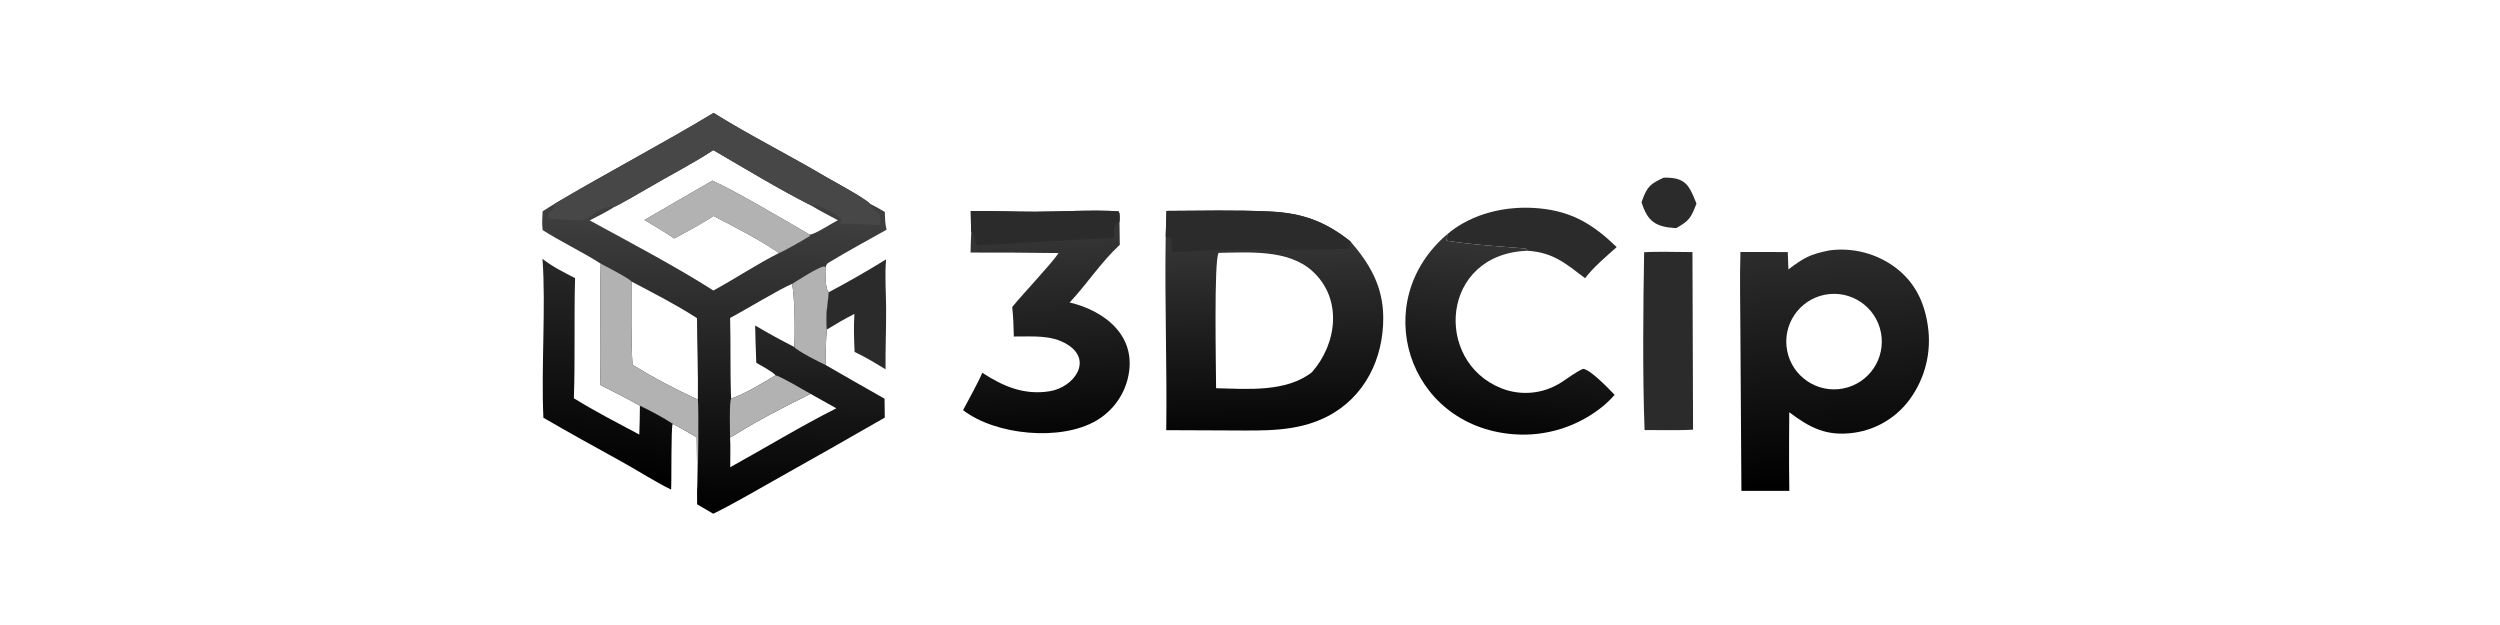 <?xml version="1.0" encoding="utf-8" ?><svg xmlns="http://www.w3.org/2000/svg" xmlns:xlink="http://www.w3.org/1999/xlink" width="100" height="25" viewBox="0 0 100 25"><defs><linearGradient id="gradient_0" gradientUnits="userSpaceOnUse" x1="579.964" y1="414.967" x2="583.735" y2="180.838"><stop offset="0" stop-color="#010101"/><stop offset="1" stop-color="#3E3E3F"/></linearGradient></defs><path fill="url(#gradient_0)" transform="matrix(0.049 0 0 0.049 -1.90735e-06 0)" d="M582.526 92.176C611.699 110.385 643.971 126.518 673.619 144.056C680.091 147.884 705.792 161.569 710.168 166.313C714.55 168.559 718.136 170.423 722.348 173.048C722.479 178.559 722.443 182.081 723.707 187.541C708.646 195.945 691.305 205.426 676.442 214.403C674.537 215.554 674.334 216.874 673.809 218.716C673.935 223.138 673.376 235.722 676.567 238.535L676.54 238.884C675.42 252.241 674.04 253.073 674.938 269.027C674.134 278.532 674.062 288.329 673.863 297.884C689.889 307.159 705.963 316.35 722.084 325.456L722.272 340.907C692.439 358.057 662.509 375.038 632.484 391.848C617.447 400.276 597.488 412.04 582.209 419.366L569.093 411.678C569.091 408.779 568.882 399.53 569.204 397.135L568.744 357C562.17 353.158 555.891 349.461 549.116 345.984C541.816 341.05 530.21 335.031 522.374 331.203C511.936 325.218 500.618 319.651 489.869 314.157C490.933 281.43 489.36 248.063 490.343 215.2C474.859 205.32 458.455 197.64 442.976 187.847C442.321 182.141 442.648 178.174 442.968 172.507C446.239 170.343 449.693 168.262 453.036 166.194C495.491 141.033 540.32 117.632 582.526 92.176ZM481.427 179.916C513.433 197.465 551.762 217.564 582.381 237.16C599.049 228.109 620.077 214.383 635.919 206.567C620.58 195.941 599.006 184.846 582.437 176.306C574.387 181.822 559.072 190.083 550.413 194.692C542.478 189.243 534.308 184.481 526.047 179.563L581.584 147.39C602.586 157.109 639.84 179.317 660.97 191.506C664.803 191.601 678.497 182.543 683.995 179.751C676.367 175.781 669.362 172.142 661.995 167.647C635.91 154.498 607.761 137.366 582.286 122.554C565.751 133.459 545.906 143.556 528.68 153.732C524.763 156.046 505.147 167.385 501.987 168.618C495.349 172.865 488.423 176.309 481.427 179.916ZM516.366 297.82C533.529 308.39 551.341 317.868 569.696 326.198C570.023 305.671 569.024 280.871 568.972 259.712C552.057 248.753 533.377 239.211 515.494 229.82C515.554 249.062 515.016 279.172 516.366 297.82ZM682.732 333.311L661.681 321.504C640.914 331.801 620.712 342.046 600.998 354.251C599.428 355.223 597.61 356.324 595.986 357.182C596.404 363.856 596.083 374.428 596.101 381.407C623.766 366.13 654.937 347.238 682.732 333.311ZM596.01 259.557C596.639 281.247 595.918 303.922 596.827 325.227C605.767 323.038 624.592 311.405 633.164 306.396C630.655 303.372 621.111 298.317 617.373 296.186C616.977 286.028 616.664 275.866 616.433 265.703C626.891 271.887 637.544 277.734 648.376 283.235C649.105 272.749 648.852 241.385 646.513 231.823C638.973 234.485 606.402 254.152 596.01 259.557Z"/><path fill="#B2B2B3" transform="matrix(0.049 0 0 0.049 -1.90735e-06 0)" d="M581.584 147.39C602.586 157.109 639.84 179.317 660.97 191.506L661.041 192.721C657.607 194.893 639.452 205.329 635.919 206.567C620.58 195.941 599.006 184.846 582.437 176.306C574.387 181.822 559.072 190.083 550.413 194.692C542.478 189.243 534.308 184.481 526.047 179.563L581.584 147.39Z"/><path fill="#474748" transform="matrix(0.049 0 0 0.049 -1.90735e-06 0)" d="M582.526 92.176C611.699 110.385 643.971 126.518 673.619 144.056C680.091 147.884 705.792 161.569 710.168 166.313C714.309 177.031 719.076 168.059 718.506 183.511C707.05 183.535 696.853 182.373 685.436 182.508L687.152 180.243C685.391 174.539 667.792 166.785 661.995 167.647C635.91 154.498 607.761 137.366 582.286 122.554C565.751 133.459 545.906 143.556 528.68 153.732C524.763 156.046 505.147 167.385 501.987 168.618C492.223 167.643 483.836 175.922 477.237 179.214C474.907 180.377 451.712 178.897 447.921 178.317C445.749 171.829 452.507 174.032 453.036 166.194C495.491 141.033 540.32 117.632 582.526 92.176Z"/><path fill="#B2B2B3" transform="matrix(0.049 0 0 0.049 -1.90735e-06 0)" d="M490.343 215.2C494.446 217.37 513.681 227.223 515.494 229.82C515.554 249.062 515.016 279.172 516.366 297.82C533.529 308.39 551.341 317.868 569.696 326.198C570.477 331.405 569.988 390.977 569.204 397.135L568.744 357C562.17 353.158 555.891 349.461 549.116 345.984C541.816 341.05 530.21 335.031 522.374 331.203C511.936 325.218 500.618 319.651 489.869 314.157C490.933 281.43 489.36 248.063 490.343 215.2Z"/><path fill="#B2B2B3" transform="matrix(0.049 0 0 0.049 -1.90735e-06 0)" d="M646.513 231.823C651.467 228.711 668.545 217.646 672.986 217.426L673.809 218.716C673.935 223.138 673.376 235.722 676.567 238.535L676.54 238.884C675.42 252.241 674.04 253.073 674.938 269.027C674.134 278.532 674.062 288.329 673.863 297.884C669.849 296.22 650.207 286.158 648.376 283.235C649.105 272.749 648.852 241.385 646.513 231.823Z"/><path fill="#B2B2B3" transform="matrix(0.049 0 0 0.049 -1.90735e-06 0)" d="M633.164 306.396C636.873 307.032 657.154 318.937 661.681 321.504C640.914 331.801 620.712 342.046 600.998 354.251C599.428 355.223 597.61 356.324 595.986 357.182C595.928 352.874 595.252 328.032 596.827 325.227C605.767 323.038 624.592 311.405 633.164 306.396Z"/><defs><linearGradient id="gradient_1" gradientUnits="userSpaceOnUse" x1="1040.921" y1="347.983" x2="1038.227" y2="203.275"><stop offset="0" stop-color="#060606"/><stop offset="1" stop-color="#333"/></linearGradient></defs><path fill="url(#gradient_1)" transform="matrix(0.049 0 0 0.049 -1.90735e-06 0)" d="M952.214 172.171C980.047 172.036 1008.36 171.363 1036.18 172.627C1062.8 173.837 1081.45 180.507 1102.3 196.984C1118.41 215.477 1129.03 233.928 1129.18 259.084C1129.39 292.794 1114.11 324.266 1083.43 340.017C1058.7 352.714 1031.66 351.461 1004.7 351.384L952.031 351.164C952.77 298.846 950.677 245.561 951.592 193.091L952.214 172.171ZM992.725 316.905C1017.98 317.52 1049.77 320.386 1070.91 303.916C1091.65 280.386 1096.13 243.654 1071.13 221.139C1051.54 203.488 1019.4 206.026 994.811 206.415C990.813 211.66 992.735 303.374 992.725 316.905Z"/><path fill="#2C2B2B" transform="matrix(0.049 0 0 0.049 -1.90735e-06 0)" d="M952.214 172.171C980.047 172.036 1008.36 171.363 1036.18 172.627C1062.8 173.837 1081.45 180.507 1102.3 196.984C1102.01 199.683 1101.92 200.374 1100.98 202.907C1099.04 203.674 1041.16 204.139 1034.86 203.977C1008.65 203.303 982.582 204.598 956.426 205.87C956.571 201.273 957.391 197.276 955.274 193.639L951.592 193.091L952.214 172.171Z"/><defs><linearGradient id="gradient_2" gradientUnits="userSpaceOnUse" x1="1500.194" y1="395.531" x2="1490.202" y2="204.588"><stop offset="0" stop-color="black"/><stop offset="1" stop-color="#2D2C2C"/></linearGradient></defs><path fill="url(#gradient_2)" transform="matrix(0.049 0 0 0.049 -1.90735e-06 0)" d="M1493.34 204.403C1512.42 201.841 1531.75 206.841 1547.2 218.336C1562.94 230.081 1570.92 246.458 1573.7 265.661C1576.98 286.966 1571.66 308.701 1558.91 326.085C1548.07 340.854 1531.74 350.644 1513.6 353.251C1491.11 356.4 1477.63 349.316 1460.61 336.519L1460.48 359.75C1460.41 373.397 1460.47 387.045 1460.67 400.691L1421.56 400.72L1420.74 272.333C1420.7 250.291 1420.09 227.668 1420.76 205.694C1433.64 205.646 1446.52 205.667 1459.4 205.756L1459.92 219.924C1472.72 210.306 1477.51 207.591 1493.34 204.403ZM1504.67 317.123C1525.79 312.987 1539.57 292.511 1535.44 271.384C1531.31 250.257 1510.83 236.476 1489.7 240.601C1468.57 244.727 1454.78 265.21 1458.91 286.345C1463.05 307.48 1483.53 321.261 1504.67 317.123Z"/><defs><linearGradient id="gradient_3" gradientUnits="userSpaceOnUse" x1="856.146" y1="350.324" x2="847.646" y2="196.562"><stop offset="0" stop-color="#060606"/><stop offset="1" stop-color="#343434"/></linearGradient></defs><path fill="url(#gradient_3)" transform="matrix(0.049 0 0 0.049 -1.90735e-06 0)" d="M792.457 172.287C808.868 172.004 828.024 172.859 844.931 172.842C864.692 172.822 893.844 171.139 913.071 172.526C914.515 174.539 913.96 178.509 913.869 181.184L914.103 199.818C898.457 214.413 887.047 232.213 873.174 246.908C902.905 254.057 929.003 275.116 920.589 309.163C917.023 323.493 907.835 335.783 895.098 343.257C866.119 360.491 812.655 355.285 786.187 334.8C790.334 326.92 798.706 311.929 801.866 304.304C818.857 315.407 836.213 322.835 857.13 319.342C876.523 316.103 892.593 294.352 871.262 281.165C858.086 273.035 842.416 274.854 827.604 274.705C827.451 265.989 827.187 259.274 826.308 250.619C835.5 239.266 857.499 216.356 864.149 206.58C840.2 206.257 816.249 206.119 792.298 206.165C792.463 201.14 792.5 194.186 792.914 189.31C792.6 187.418 792.512 174.927 792.457 172.287Z"/><path fill="#2C2B2B" transform="matrix(0.049 0 0 0.049 -1.90735e-06 0)" d="M792.457 172.287C808.868 172.004 828.024 172.859 844.931 172.842C864.692 172.822 893.844 171.139 913.071 172.526C914.515 174.539 913.96 178.509 913.869 181.184C907.785 184.715 909.293 187.484 909.505 194.155C872.479 195.813 834.905 198.249 797.863 200.39C794.613 196.261 797.292 195.147 792.914 189.31C792.6 187.418 792.512 174.927 792.457 172.287Z"/><defs><linearGradient id="gradient_4" gradientUnits="userSpaceOnUse" x1="1225.065" y1="350.335" x2="1241.533" y2="203.405"><stop offset="0" stop-color="#070606"/><stop offset="1" stop-color="#343333"/></linearGradient></defs><path fill="url(#gradient_4)" transform="matrix(0.049 0 0 0.049 -1.90735e-06 0)" d="M1318.09 322.343C1315.91 324.862 1312.3 328.432 1309.74 330.614C1288.94 348.126 1262.05 356.696 1234.96 354.453C1148.66 347.24 1116.79 245.834 1181.66 190.989L1180.74 196.431C1201.7 199.833 1224.15 201.106 1245.33 202.869C1245.33 202.869 1246.85 204.548 1247 204.708C1176 206.993 1169.95 294.929 1225.65 316.991C1241.5 323.253 1259.38 321.617 1273.83 312.584C1279.49 309.032 1286.41 303.645 1292.24 301.104C1298.07 301.33 1313.53 317.605 1318.09 322.343Z"/><defs><linearGradient id="gradient_5" gradientUnits="userSpaceOnUse" x1="486.15" y1="386.89" x2="503.85" y2="225.11"><stop offset="0" stop-color="#010001"/><stop offset="1" stop-color="#272626"/></linearGradient></defs><path fill="url(#gradient_5)" transform="matrix(0.049 0 0 0.049 -1.90735e-06 0)" d="M442.846 211.323C451.31 217.895 459.994 222.198 469.456 227.01C468.529 259.573 469.586 293.094 468.467 325.124C485.299 335.558 504.303 345.357 521.862 354.74C522.173 346.898 522.344 339.051 522.374 331.203C530.21 335.031 541.816 341.05 549.116 345.984C547.682 349.348 548.327 391.89 547.848 399.66C535.825 393.904 519.328 383.386 507.199 376.71C485.984 365.034 464.505 353.158 443.584 341.001C441.694 300.044 445.694 249.864 442.846 211.323Z"/><path fill="#2C2B2B" transform="matrix(0.049 0 0 0.049 -1.90735e-06 0)" d="M1342.16 205.898C1352.91 205.196 1370.35 205.772 1381.6 205.794L1382.09 350.735C1371.55 351.497 1353.59 351.003 1342.5 351.052C1340.84 305.615 1341.35 251.325 1342.16 205.898Z"/><path fill="#2C2B2B" transform="matrix(0.049 0 0 0.049 -1.90735e-06 0)" d="M1181.66 190.989C1202.03 173.893 1230.1 167.637 1256.17 170.049C1283.4 172.569 1300.57 183.239 1319.77 201.701C1311.35 209.24 1300.58 218.223 1293.97 227.117C1278.01 215.033 1267.79 206.015 1247 204.708C1246.85 204.548 1245.33 202.869 1245.33 202.869C1224.15 201.106 1201.7 199.833 1180.74 196.431L1181.66 190.989Z"/><path fill="#2C2B2B" transform="matrix(0.049 0 0 0.049 -1.90735e-06 0)" d="M676.567 238.535C692.449 230.119 708.048 221.178 723.338 211.726C722.181 225.155 723.273 238.196 723.358 251.687C723.462 268.235 722.75 284.977 722.882 301.479C713.953 296.013 707.116 291.855 697.622 287.257C697.137 275.95 696.803 267.609 697.474 256.241C688.686 260.759 683.237 264.002 674.938 269.027C674.04 253.073 675.42 252.241 676.54 238.884L676.567 238.535Z"/><path fill="#2C2B2B" transform="matrix(0.049 0 0 0.049 -1.90735e-06 0)" d="M1358.07 145.051C1375.9 144.589 1378.88 151.073 1384.87 166.217C1380.39 177.93 1379.06 180.122 1368.33 186.24C1351.48 185.325 1344.97 180.811 1340.05 165.152C1340.27 164.441 1340.51 163.735 1340.77 163.035C1344.79 151.932 1347.79 149.853 1358.07 145.051Z"/></svg>